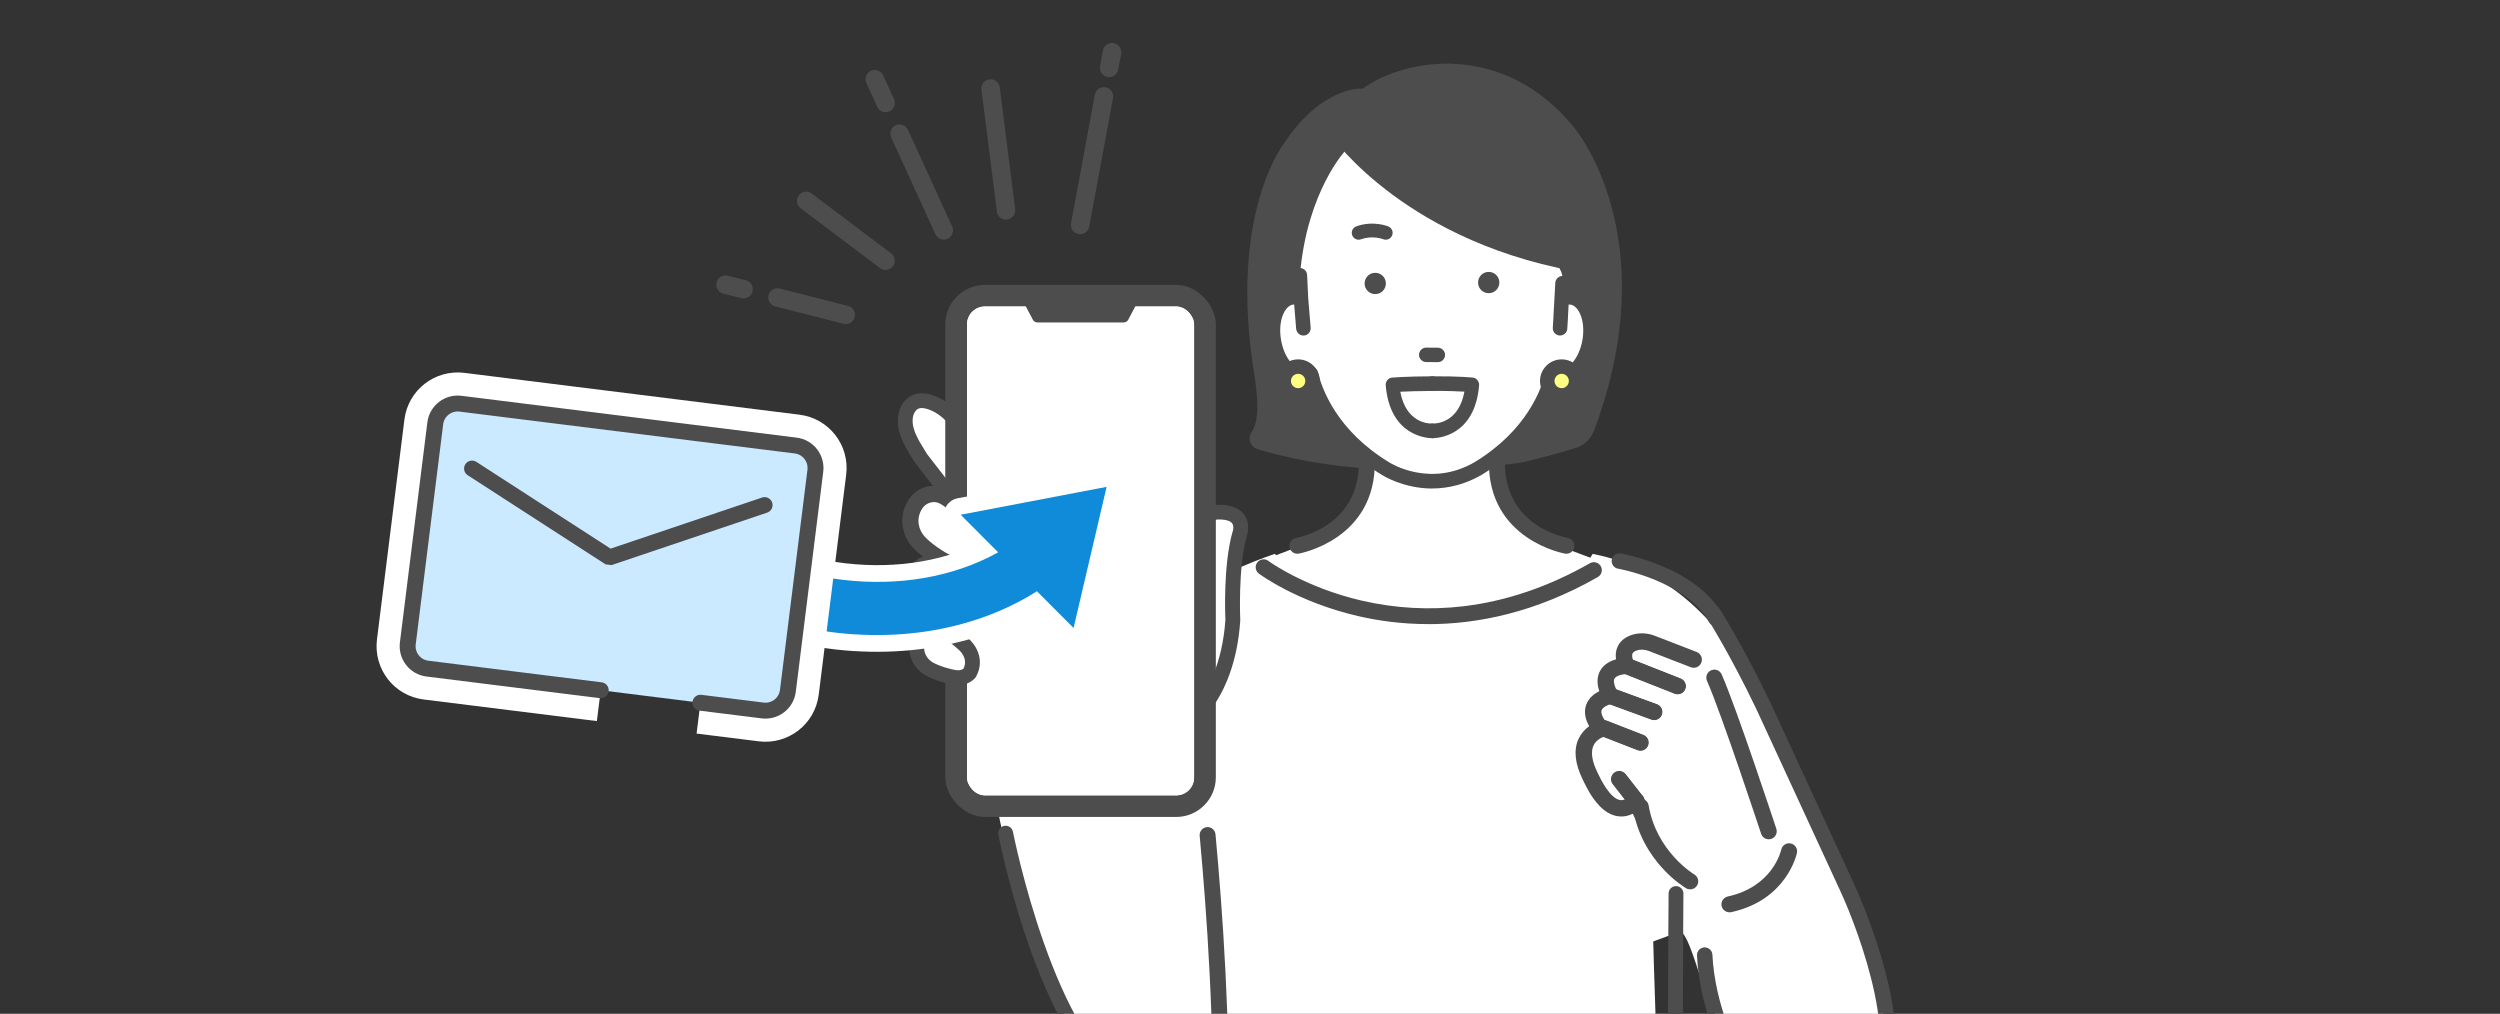 <svg viewBox="0 0 522.79 212" xmlns="http://www.w3.org/2000/svg" xmlns:xlink="http://www.w3.org/1999/xlink"><rect x="0" y="0" width="522.79" height="212" fill="#333333" stroke="none"/><clipPath id="a"><path d="m0 0h522.79v212h-522.79z"/></clipPath><g clip-path="url(#a)"><path d="m262.42 79.13c-5.82-34.55 6.21-49.31 6.21-49.31 6.6-10.09 14.2-11.51 16.31-11.26 8.74-6.41 29.51-10.09 44.26 8.15 0 0 19.33 22.68 4.16 63.3-.65 1.74-2.04 3.09-3.81 3.65-2.16.68-5.67 1.7-10.83 2.94 0 0-29.41 5.31-55.73-2.67-1.5-.46-2.17-2.25-1.29-3.55 1.4-2.07 1.56-5.38.72-11.25z" fill="#4d4d4d"/><path d="m390.55 194.83-10.87-23.3s-9.19-19.99-10.92-23.91c-6.72-15.22-18.6-28.5-35.71-31.79 0 0-.16.29-.49.8l-7.38-2.77c-4.43-1.97-10.84-7.57-11.84-9.27-1.06-1.8-1.18-5.08-1.01-8.75 8.59-6.37 11.52-13.96 12.4-17.65.38.24.79.42 1.24.49 2.82.47 5.73-2.83 6.5-7.38s-.9-8.62-3.72-9.1c-.65-.11-1.31 0-1.95.26-.59-5.71.85-3.71-1.47-7.81 0 0-22.52-5.05-43.87-23.3 0 0-8.15 8.54-9.62 26.2l.23 4.9c-.64-.26-1.29-.37-1.95-.26-2.82.48-4.48 4.55-3.72 9.1.77 4.55 3.67 7.85 6.49 7.38.44-.08.86-.25 1.24-.49.89 3.71 3.85 11.38 12.58 17.77-.18 1.87-.39 3.81-.65 5.61-.61 4.23-3.3 7.88-7.18 9.68-1.99.93-7.2 3.07-12.08 4.88-.05-.11-.1-.21-.15-.32 0 0-3 .98-7.2 2.78-.52.14-.99.26-1.39.34 0 0 .07.06.2.19-8.06 3.57-19.56 9.83-23.49 17.83 0 0-28.83-10.03-28.83 17.02 0 0 10.4 79.38 39.35 74.94 0 0 7.82 2.01 10.01-9.16l-.39 21.85h91.07l1.5-2.32c-1.08-15.62-1.76-42.34-1.76-42.4v.03s-.02-.11 0-.03l5.62-2.07c2.59.69 5.53 17.86 9.18 19.32.97.39 18.4-1.42 24.51 19.76 5.26-2.63 8.99-8 9.13-14.39.13-6.14-.77-14.2-3.61-24.68z" fill="#fff"/><path d="m328.96 60.9c-.3-.05-.6-.07-.9-.06l.08-1.53c.04-.74-.52-1.37-1.26-1.41s-1.37.52-1.41 1.26l-.52 9.42c-.04.74.52 1.37 1.26 1.41h.08c.71 0 1.3-.55 1.34-1.27l.29-5.2c.21-.03.41-.03.61 0 1.79.3 3.31 3.48 2.62 7.55s-3.16 6.58-4.95 6.28c-.25-.04-.49-.14-.75-.3-.37-.23-.82-.27-1.22-.11s-.7.51-.8.93c-.97 4.05-4.39 12.55-15 18.96-9.36 5.37-17.59.26-17.96.02-10.64-6.43-14.05-14.93-15.02-18.98-.1-.42-.4-.77-.8-.93s-.85-.12-1.22.11c-.25.16-.5.26-.75.3-1.79.3-4.26-2.2-4.95-6.28s.83-7.25 2.62-7.55c.15-.03.31-.03.47-.01l.43 5.24c.06.7.64 1.23 1.33 1.23h.11c.74-.06 1.29-.71 1.22-1.44l-.51-6.16-.23-4.88c-.04-.74-.67-1.31-1.4-1.27-.74.04-1.31.66-1.27 1.4l.15 3.2c-.25 0-.5.02-.75.06-3.6.61-5.72 5.28-4.82 10.64s4.43 9.08 8.04 8.47c.03 0 .07-.01.1-.02 1.46 5.02 5.48 12.9 15.82 19.15.26.17 4.5 2.84 10.47 2.84 3.07 0 6.59-.7 10.28-2.82 10.37-6.27 14.39-14.14 15.85-19.17.04 0 .07.01.11.02 3.6.61 7.13-3.12 8.04-8.47.9-5.36-1.21-10.03-4.82-10.64z" fill="#4d4d4d"/><path d="m299.51 102.16c-6.06 0-10.38-2.75-10.57-2.87-10.74-6.49-14.53-14.69-15.85-19.09-3.69.58-7.28-3.19-8.2-8.63-.92-5.46 1.26-10.22 4.96-10.85.2-.03.4-.05.6-.06l-.14-3.02c-.04-.84.61-1.55 1.44-1.59s1.55.61 1.59 1.44l.23 4.88.51 6.15c.03.4-.09.8-.36 1.11-.26.31-.63.5-1.03.53-.83.07-1.57-.57-1.64-1.39l-.42-5.09c-.1 0-.19 0-.28.02-1.71.29-3.14 3.38-2.47 7.35s3.04 6.42 4.75 6.13c.22-.04.45-.13.68-.28.41-.26.93-.31 1.38-.12.45.18.79.58.9 1.05.83 3.46 3.95 12.22 14.94 18.87.35.22 8.52 5.3 17.78-.02 10.97-6.63 14.08-15.39 14.91-18.85.11-.47.45-.87.9-1.05s.97-.14 1.38.12c.24.15.46.24.68.28 1.7.28 4.07-2.16 4.74-6.13s-.77-7.06-2.48-7.35c-.13-.02-.27-.03-.41-.02l-.28 5.05c-.05.83-.78 1.47-1.6 1.43-.4-.02-.78-.2-1.05-.5s-.41-.69-.38-1.1l.52-9.42c.02-.41.2-.78.51-1.05.3-.27.69-.4 1.09-.38s.78.2 1.05.5.41.69.38 1.1l-.07 1.34c.25 0 .5.02.74.06 3.7.63 5.88 5.39 4.96 10.85-.92 5.43-4.51 9.21-8.2 8.63-1.32 4.41-5.11 12.61-15.88 19.12-3.29 1.89-6.77 2.84-10.37 2.84zm-26.28-22.34c.08 0 .15.05.17.13 1.26 4.32 4.97 12.54 15.74 19.04.18.12 4.42 2.81 10.38 2.81 3.53 0 6.96-.94 10.19-2.79 10.79-6.52 14.51-14.74 15.77-19.06.03-.09.11-.14.2-.12l.1.02c3.5.59 6.95-3.07 7.83-8.33.89-5.26-1.17-9.84-4.67-10.44-.28-.05-.57-.06-.86-.05-.05 0-.1-.02-.13-.05-.04-.04-.05-.08-.05-.13l.08-1.53c.02-.31-.09-.61-.29-.84-.21-.23-.49-.37-.8-.39s-.6.08-.84.29c-.23.21-.37.49-.39.81l-.52 9.42c-.02.31.09.61.29.84.21.23.49.37.8.39h.07c.62 0 1.12-.48 1.16-1.1l.29-5.2c0-.08.07-.15.15-.17.23-.04.45-.04.66 0 1.87.32 3.47 3.58 2.77 7.76-.71 4.18-3.27 6.74-5.15 6.42-.27-.05-.54-.15-.82-.33-.32-.2-.71-.24-1.06-.09-.35.14-.61.44-.69.81-.84 3.5-3.99 12.37-15.08 19.08-9.46 5.43-17.8.24-18.15.01-11.11-6.72-14.26-15.59-15.1-19.09-.09-.36-.35-.66-.69-.81-.35-.14-.74-.11-1.06.1-.27.17-.54.28-.81.33-1.87.32-4.45-2.24-5.16-6.42-.7-4.18.89-7.44 2.76-7.76.16-.03.32-.03.52-.01.09 0 .15.08.16.16l.43 5.24c.05.63.61 1.11 1.25 1.06.31-.03.59-.17.79-.41s.3-.54.27-.85l-.51-6.16-.23-4.89c-.03-.64-.58-1.14-1.22-1.11s-1.14.58-1.11 1.22l.15 3.2s-.02.1-.05.13-.08.06-.13.06c-.24 0-.49.02-.72.06-3.5.59-5.56 5.18-4.67 10.44s4.33 8.92 7.84 8.33l.1-.02s.02 0 .03 0z" fill="#4d4d4d"/><path d="m274.47 79.67c0 1.67-1.35 3.02-3.02 3.02s-3.02-1.35-3.02-3.02 1.35-3.02 3.02-3.02 3.02 1.35 3.02 3.02z" fill="#ffff83"/><path d="m271.46 84.03c-2.4 0-4.36-1.95-4.36-4.36s1.95-4.36 4.36-4.36 4.36 1.95 4.36 4.36-1.95 4.36-4.36 4.36zm0-6.03c-.93 0-1.68.75-1.68 1.68s.75 1.68 1.68 1.68 1.68-.75 1.68-1.68-.75-1.68-1.68-1.68z" fill="#4d4d4d"/><path d="m271.46 84.21c-2.5 0-4.53-2.03-4.53-4.53s2.03-4.53 4.53-4.53 4.53 2.03 4.53 4.53-2.03 4.53-4.53 4.53zm0-8.71c-2.3 0-4.18 1.87-4.18 4.18s1.87 4.18 4.18 4.18 4.18-1.87 4.18-4.18-1.87-4.18-4.18-4.18zm0 6.03c-1.02 0-1.86-.83-1.86-1.86s.83-1.86 1.86-1.86 1.85.83 1.85 1.86-.83 1.86-1.85 1.86zm0-3.36c-.83 0-1.5.67-1.5 1.5s.67 1.5 1.5 1.5 1.5-.67 1.5-1.5-.67-1.5-1.5-1.5z" fill="#4d4d4d"/><path d="m329.59 79.67c0 1.67-1.35 3.02-3.02 3.02s-3.02-1.35-3.02-3.02 1.35-3.02 3.02-3.02 3.02 1.35 3.02 3.02z" fill="#ffff83"/><path d="m326.57 84.03c-2.4 0-4.36-1.95-4.36-4.36s1.95-4.36 4.36-4.36 4.36 1.95 4.36 4.36-1.95 4.36-4.36 4.36zm0-6.03c-.92 0-1.68.75-1.68 1.68s.75 1.68 1.68 1.68 1.68-.75 1.68-1.68-.75-1.68-1.68-1.68z" fill="#4d4d4d"/><path d="m326.57 84.21c-2.5 0-4.53-2.03-4.53-4.53s2.03-4.53 4.53-4.53 4.53 2.03 4.53 4.53-2.03 4.53-4.53 4.53zm0-8.71c-2.3 0-4.18 1.87-4.18 4.18s1.87 4.18 4.18 4.18 4.18-1.87 4.18-4.18-1.87-4.18-4.18-4.18zm0 6.03c-1.02 0-1.85-.83-1.85-1.86s.83-1.86 1.85-1.86 1.86.83 1.86 1.86-.83 1.86-1.86 1.86zm0-3.36c-.83 0-1.5.67-1.5 1.5s.67 1.5 1.5 1.5 1.5-.67 1.5-1.5-.67-1.5-1.5-1.5z" fill="#4d4d4d"/><path d="m298.24 75.52c-.73 0-1.32-.6-1.32-1.34 0-.73.6-1.32 1.34-1.32l2.42.02c.73 0 1.32.6 1.32 1.34 0 .73-.6 1.32-1.34 1.32z" fill="#4d4d4d"/><path d="m300.66 75.73-2.42-.02c-.4 0-.78-.16-1.07-.45-.28-.29-.44-.67-.43-1.07 0-.4.16-.78.45-1.07.29-.28.67-.44 1.07-.43l2.42.02c.4 0 .78.16 1.07.45.28.29.44.67.43 1.07 0 .4-.16.78-.45 1.07-.14.14-.31.25-.49.32s-.38.11-.58.11zm-3.21-2.34c-.22.21-.34.5-.34.8s.11.59.33.81c.21.22.5.34.8.34l2.42.02c.3 0 .59-.11.81-.33.22-.21.34-.5.34-.8s-.11-.59-.33-.81c-.21-.22-.5-.34-.8-.34l-2.42-.02c-.15 0-.3.03-.44.08-.14.06-.26.14-.37.24zm.79 2.14s0 0 0 0z" fill="#4d4d4d"/><path d="m309.09 59.1c0 1.23 1.01 2.22 2.24 2.21 1.23 0 2.22-1.01 2.21-2.24 0-1.23-1.01-2.22-2.24-2.21-1.23 0-2.22 1.01-2.21 2.24z" fill="#4d4d4d"/><path d="m285.36 59.29c0 1.23 1.01 2.22 2.24 2.21 1.23 0 2.22-1.01 2.21-2.24 0-1.23-1.01-2.22-2.24-2.21-1.23 0-2.22 1.01-2.21 2.24z" fill="#4d4d4d"/><path d="m271.31 115.79c.09 0 .18 0 .28-.02.16-.03 16.17-2.89 15.9-19.38-.01-.92-.78-1.66-1.7-1.64-.92.01-1.66.77-1.64 1.7.22 13.58-12.57 15.94-13.12 16.03-.91.16-1.52 1.02-1.37 1.93.14.82.84 1.39 1.64 1.39z" fill="#4d4d4d"/><path d="m327.54 115.79c-.09 0-.18 0-.28-.02-.16-.03-16.17-2.89-15.9-19.38.01-.92.78-1.66 1.7-1.64.92.01 1.66.77 1.64 1.7-.22 13.58 12.57 15.94 13.12 16.03.91.16 1.52 1.02 1.37 1.93-.14.82-.84 1.39-1.64 1.39z" fill="#4d4d4d"/><path d="m254.17 107.11s-9.29 2.71-6.97 17.43l-4.26 8.52-43.97-46.06c-1.04-1.09-2.27-2-3.66-2.6-2.03-.88-4.64-1.23-5.76 1.92-1.01 3.38 1.27 6.62 3.03 9.49l16.1 20.79-3.83 16.39c-.16 5.14-.04 18.23 2.08 22.91l33.1 1.6 3.57-1.87s-.75 2.25 1.82-2.45c0 0 11.11-4.7 12.39-23.5 0 0-.54-10.96 1.4-17.93 0 0 1.94-5.03-5.03-4.65z" fill="#fff"/><path d="m243.56 157.73c-.2 0-.42-.04-.65-.14-.15-.07-.37-.19-.56-.4l-35.41.26h-.01c-.61 0-1.16-.35-1.41-.91-2.73-6-2.23-23.43-2.22-23.6 0-.1.02-.2.04-.3l3.66-15.67-15.65-20.21s-.07-.09-.1-.14c-.14-.22-.28-.45-.42-.67-1.74-2.8-3.9-6.29-2.77-10.07 0-.03.02-.05.03-.08.56-1.56 1.48-2.63 2.74-3.17 1.42-.62 3.14-.5 5.1.35 1.52.66 2.92 1.65 4.17 2.96l42.45 44.46 3.05-6.11c-1.13-7.86 1-12.46 3.01-14.95 2.31-2.86 5.01-3.68 5.13-3.71.11-.03.23-.05.35-.06 2.93-.16 4.98.53 6.09 2.05 1.35 1.86.69 4.09.51 4.61-1.83 6.65-1.33 17.27-1.33 17.38v.18c-1.19 17.42-10.48 23.35-12.82 24.57-.53.96-.94 1.65-1.24 2.12-.25.37-.83 1.25-1.73 1.25zm-37.17-24.54c-.18 6.08.12 16.57 1.6 21.15l35.14-.26c.22-.38.52-.91.92-1.64.17-.31.43-.55.76-.69.02 0 2.58-1.15 5.25-4.42 2.47-3.02 5.55-8.54 6.19-17.67-.05-1.17-.45-11.46 1.46-18.32.01-.05.03-.1.05-.14s.38-1.12-.1-1.77c-.42-.57-1.58-.85-3.2-.79-1.13.42-7.66 3.43-5.73 15.65.05.32 0 .65-.14.93l-4.26 8.52c-.23.45-.66.76-1.16.84-.5.07-1-.1-1.35-.46l-43.97-46.06c-.96-1-2.02-1.76-3.16-2.25-1.11-.48-2.05-.61-2.64-.35-.16.07-.65.28-1.04 1.33-.7 2.43.9 5.02 2.45 7.51.13.21.26.41.38.62l16.05 20.73c.29.37.39.85.28 1.3l-3.79 16.24z" fill="#4d4d4d"/><path d="m299.51 91.63c-.94 0-8.81-.33-9.73-11-.04-.41.08-.81.33-1.13.25-.31.6-.51.98-.54.12-.01 2.95-.25 8.43-.27.79 0 1.43.68 1.43 1.52 0 .85-.63 1.53-1.43 1.54-3.09.02-5.34.1-6.7.17 1.23 6.63 6.05 6.67 6.63 6.65.78-.03 1.45.63 1.48 1.47s-.58 1.55-1.36 1.59c0 0-.04 0-.09 0z" fill="#4d4d4d"/><path d="m299.56 91.63c-.06 0-.09 0-.09 0-.79-.04-1.4-.75-1.37-1.6.04-.84.71-1.49 1.49-1.46.59.02 5.42-.03 6.64-6.67-1.31-.08-3.52-.17-6.69-.15-.79 0-1.43-.68-1.43-1.52 0-.85.63-1.53 1.43-1.54 5.73-.03 8.38.26 8.49.28.78.09 1.34.83 1.27 1.66-.91 10.67-8.78 11-9.73 11z" fill="#4d4d4d"/><path d="m284.12 50.13c-.59 0-1.15-.37-1.36-.96-.27-.75.12-1.57.87-1.84 3.54-1.26 6.58-.03 6.71.03.73.31 1.08 1.15.77 1.88-.3.73-1.14 1.08-1.87.78-.05-.02-2.2-.85-4.64.02-.16.06-.32.08-.48.08z" fill="#4d4d4d"/><path d="m333.09 57.3c-.07 0-.14 0-.21-.02-19.76-2.85-33.51-10.54-41.57-16.48-8.78-6.48-12.83-12.23-13-12.48-.46-.66-.3-1.58.37-2.04.66-.46 1.58-.3 2.04.37.06.09 4.04 5.7 12.45 11.87 7.78 5.71 21.05 13.1 40.14 15.86.8.12 1.36.86 1.24 1.66-.11.73-.73 1.25-1.45 1.25z" fill="#4d4d4d"/><path d="m241.91 230.62c-2.01-.05-4-.54-5.95-1.47-18.06-8.58-26.82-52.76-27.19-54.63-.16-.84.39-1.66 1.23-1.82s1.66.39 1.82 1.23c.09.44 8.82 44.51 25.47 52.42 3.63 1.73 7.31 1.55 11.23-.56.76-.4 1.7-.12 2.1.64s.12 1.7-.64 2.1c-2.72 1.46-5.42 2.15-8.08 2.09z" fill="#4d4d4d"/><rect fill="#4d4d4d" height="109.05" rx="7.19" stroke="#4d4d4d" stroke-miterlimit="10" stroke-width="2.22" width="54.36" x="198.78" y="60.68"/><rect fill="#fff" height="102.22" rx="3.73" width="47.48" x="202.22" y="64.1"/><rect fill="#fff" height="102.22" rx="3.73" width="47.48" x="202.22" y="64.1"/><path d="m237.56 62.79c-.2-.24-.53-.39-.89-.39h-21.42c-.36 0-.69.15-.89.39s-.23.55-.09.82l1.74 3.29c.17.32.55.53.98.53h17.94c.43 0 .81-.21.98-.53l1.74-3.29c.14-.27.11-.58-.09-.82z" fill="#4d4d4d"/><path d="m191.4 105.46c1.17-1.85 3.49-2.68 5.5-1.84 1.63.68 3.62 2.34 5.72 5.97 0 0 4.45 7.44 0 8.35 0 0-1.63.91-4.27-.18-1.81-.75-4.88-2.86-6.35-4.54-1.59-1.81-2.42-4.89-.61-7.75z" fill="#fff"/><path d="m200.86 119.99c-.87 0-1.94-.16-3.15-.66-1.94-.8-5.28-3.05-6.98-4.99-2.01-2.29-3.02-6.21-.76-9.78 1.64-2.6 4.83-3.65 7.59-2.5 2.33.97 4.53 3.22 6.54 6.68.53.89 3.16 5.56 1.82 8.6-.35.8-1.11 1.81-2.74 2.21-.4.17-1.2.44-2.31.44zm-5.59-14.99c-.94 0-1.89.51-2.44 1.38-1.41 2.23-.64 4.48.45 5.73 1.31 1.49 4.2 3.46 5.73 4.09 1.64.68 2.64.32 2.82.25.16-.1.27-.13.46-.17.43-.09.49-.23.53-.31.34-.76-.24-3.16-1.64-5.52-2.04-3.51-3.8-4.8-4.92-5.27-.31-.13-.64-.19-.97-.19z" fill="#4d4d4d"/><path d="m190.84 121c.56-2.25 2.72-3.79 5.02-3.47 1.73.24 4.02 1.26 6.95 3.91 0 0 4.31 3.28 1.84 7.86 0 0-1.21 1.42-3.43 1.21-1.95-.18-5.52-1.24-7.43-2.4-2.05-1.24-3.76-3.88-2.95-7.13z" fill="#fff"/><path d="m201.64 132.09c-.19 0-.38 0-.57-.03-2.1-.2-5.94-1.32-8.09-2.62-2.53-1.53-4.64-4.86-3.65-8.83.77-3.06 3.66-5.05 6.74-4.63 2.37.33 4.97 1.76 7.73 4.26 1.86 1.45 4.64 5.29 2.21 9.79-.05.1-.11.19-.18.27-.59.69-2.09 1.78-4.19 1.78zm-6.38-13.05c-1.34 0-2.58.96-2.92 2.33-.65 2.61.8 4.55 2.25 5.42 1.71 1.03 5.04 2.02 6.77 2.18 1.08.1 1.77-.38 2.02-.6 1.6-3.27-1.39-5.6-1.52-5.7-.04-.03-.07-.06-.1-.09-2.28-2.07-4.39-3.29-6.12-3.53-.13-.02-.25-.03-.38-.03z" fill="#4d4d4d"/><path d="m191.85 134.17c.44-1.78 2.15-2.99 3.97-2.74 1.36.19 3.18.99 5.49 3.09 0 0 3.41 2.59 1.46 6.21 0 0-.95 1.12-2.71.96-1.54-.14-4.36-.98-5.87-1.89-1.62-.98-2.97-3.07-2.33-5.63z" fill="#fff"/><g fill="#4d4d4d"><path d="m200.41 143.26c-.16 0-.33 0-.5-.02-1.73-.16-4.77-1.05-6.53-2.11-2.1-1.27-3.86-4.03-3.03-7.33.65-2.58 3.09-4.26 5.68-3.9 1.93.27 4.04 1.42 6.27 3.44 1.54 1.21 3.84 4.4 1.82 8.14-.05.1-.11.19-.18.27-.14.17-1.36 1.52-3.53 1.52zm-7.05-8.71c-.47 1.89.58 3.29 1.63 3.93 1.29.78 3.91 1.56 5.21 1.68.67.06 1.11-.2 1.3-.35 1.05-2.24-.91-3.87-1.14-4.05-.03-.02-.07-.05-.09-.08-2.21-2.01-3.75-2.58-4.66-2.7-1.01-.14-1.99.55-2.25 1.58z"/><path d="m330.1 154.53c.48-1.06 1.23-1.96 2.22-2.67-.9-1.61-1.11-3.12-.62-4.48.54-1.49 1.78-2.37 2.74-2.85-.56-1.67-.48-3.14.23-4.36.8-1.36 2.21-2 3.26-2.3-.13-.94-.03-1.8.3-2.56.48-1.12 1.44-1.97 2.77-2.46 1.57-.58 3.37-.55 5.05.1l8.75 3.39c.88.34 1.32 1.33.98 2.21s-1.33 1.32-2.21.98l-8.75-3.39c-.9-.35-1.83-.38-2.62-.09-.44.16-.71.37-.82.61-.17.39-.06 1.07.3 1.92.22.53.17 1.13-.15 1.61s-.85.77-1.42.77c-.61 0-2.1.26-2.49.94-.29.51-.07 1.52.63 2.78.26.48.28 1.06.05 1.55s-.69.85-1.22.95c-.59.12-1.9.61-2.16 1.35-.21.6.24 1.64 1.23 2.85.37.45.48 1.05.31 1.6-.18.55-.62.98-1.18 1.13-.06.02-1.47.47-2.08 1.85-.58 1.31-.29 3.22.82 5.5l.11.24c.62 1.29 2.51 5.2 4.6 5.59.25.05 1.03.19 2.3-1 .43-.4 1.02-.56 1.59-.41s1.02.57 1.2 1.12l2.75 10.57c-.08-.08-.15-.16-.23-.23-2.47-2.6-4.03-5.32-4.91-7.18-1.08.54-2.2.7-3.33.49-1.21-.22-2.39-.89-3.48-1.98-.07-.07-.15-.15-.22-.23-1.65-1.73-2.75-4.01-3.35-5.26l-.11-.23c-1.61-3.3-1.89-6.14-.85-8.44z"/><path d="m338.99 140.38c-.44-.43-.6-1.1-.36-1.72.32-.82 1.25-1.22 2.07-.9l10.72 4.23c.82.32 1.22 1.25.9 2.07s-1.25 1.22-2.07.9l-10.72-4.23c-.21-.08-.39-.2-.54-.35z"/><path d="m338.95 140.42c-.47-.47-.62-1.16-.37-1.78.33-.85 1.29-1.26 2.14-.93l10.72 4.23c.85.33 1.26 1.3.93 2.14-.33.85-1.29 1.26-2.14.93l-10.72-4.23c-.21-.08-.4-.2-.56-.36zm12.96 1.96c-.14-.14-.32-.26-.51-.34l-10.72-4.23c-.79-.31-1.68.08-1.99.86-.23.57-.09 1.22.35 1.65.15.15.32.26.52.34l10.72 4.23c.79.31 1.68-.08 1.99-.86.23-.59.07-1.23-.35-1.65z"/><path d="m338.87 140.43c-.46-.48-.6-1.19-.35-1.81.17-.42.49-.76.91-.94s.88-.19 1.31-.02l10.72 4.23c.42.17.76.49.94.91s.19.89.02 1.31-.49.76-.91.94-.88.19-1.31.02l-10.72-4.23c-.22-.09-.41-.21-.58-.38s-.02-.02-.04-.04zm12.99 2c-.14-.14-.31-.25-.49-.32l-10.72-4.23c-.76-.3-1.61.07-1.91.83-.21.54-.09 1.14.3 1.56.01.01.02.02.03.03.14.14.31.25.5.32l10.72 4.23c.76.3 1.61-.07 1.91-.83.22-.55.09-1.17-.34-1.59z"/><path d="m335.63 146.64c-.43-.43-.6-1.08-.37-1.68.3-.83 1.22-1.25 2.04-.95l9.17 3.36c.83.3 1.25 1.22.95 2.04-.3.83-1.22 1.25-2.04.95l-9.17-3.36c-.22-.08-.41-.21-.57-.36z"/><path d="m335.59 146.68c-.46-.45-.61-1.14-.39-1.74.15-.41.46-.74.86-.93s.85-.2 1.26-.05l9.17 3.36c.41.15.74.46.93.86s.2.85.05 1.26-.46.74-.86.93-.85.2-1.26.05l-9.17-3.36c-.22-.08-.42-.21-.59-.38zm11.41 1.1c-.15-.15-.34-.27-.55-.35l-9.17-3.36c-.38-.14-.8-.12-1.17.05s-.65.48-.79.86c-.21.56-.06 1.2.36 1.62.16.15.34.27.55.35l9.17 3.36c.79.29 1.68-.12 1.97-.91.14-.38.12-.8-.05-1.17-.08-.17-.18-.32-.31-.45z"/><path d="m335.51 146.69c-.45-.47-.59-1.16-.37-1.77.16-.43.47-.77.89-.96.41-.19.88-.21 1.31-.05l9.17 3.36c.43.16.77.47.96.89.19.41.21.88.05 1.31s-.47.77-.89.96c-.41.19-.88.21-1.31.05l-9.17-3.36c-.23-.09-.44-.22-.61-.39s-.02-.02-.04-.04zm11.44 1.13c-.15-.15-.33-.26-.53-.34l-9.17-3.36c-.37-.14-.77-.12-1.13.05s-.63.46-.76.83c-.19.53-.07 1.12.32 1.52.01.01.02.02.03.03.15.15.33.26.53.34l9.17 3.36c.37.13.77.12 1.13-.05s.63-.46.76-.83c.14-.37.12-.77-.05-1.13-.07-.16-.17-.3-.3-.43z"/><path d="m334.24 153.42c-.44-.43-.6-1.1-.36-1.71.32-.82 1.24-1.22 2.06-.91l7.68 2.99c.82.32 1.22 1.24.91 2.06-.32.82-1.24 1.22-2.06.91l-7.68-2.99c-.21-.08-.39-.2-.54-.35z"/><path d="m334.2 153.46c-.47-.46-.62-1.16-.38-1.77.16-.41.47-.73.87-.91s.85-.19 1.26-.03l7.68 2.99c.85.33 1.27 1.29.94 2.14s-1.29 1.27-2.14.94l-7.68-2.99c-.21-.08-.4-.21-.56-.36zm9.92.73c-.14-.14-.32-.26-.52-.34l-7.68-2.99c-.38-.15-.8-.14-1.17.02s-.66.47-.81.85c-.22.57-.08 1.22.35 1.65.15.15.32.26.52.34l7.68 2.99c.79.31 1.68-.08 1.99-.87.23-.59.07-1.23-.35-1.65z"/><path d="m334.12 153.47c-.46-.48-.6-1.18-.35-1.8.17-.43.49-.76.91-.95.42-.18.88-.19 1.31-.03l7.68 2.99c.43.17.76.49.95.91.18.42.19.88.03 1.31-.34.88-1.34 1.32-2.22.97l-7.68-2.99c-.22-.09-.42-.21-.58-.38s-.02-.02-.04-.04zm9.96.76c-.14-.14-.31-.25-.5-.32l-7.68-2.99c-.37-.14-.77-.13-1.13.02-.36.16-.64.45-.78.81-.21.53-.09 1.14.31 1.55 0 .01.02.02.03.03.14.14.31.25.5.32l7.68 2.99c.76.29 1.61-.08 1.91-.84.21-.53.09-1.14-.31-1.55-.01-.01-.02-.02-.03-.03zm.04-.04s0 0 0 0z"/><path d="m341.09 168.67s-.09-.1-.14-.15l-3.6-4.6c-.54-.69-.42-1.69.27-2.23s1.69-.42 2.23.27l3.6 4.6c.54.69.42 1.69-.27 2.23-.64.5-1.54.43-2.1-.12z"/><path d="m341.05 168.72c-.05-.05-.1-.1-.14-.16l-3.6-4.6c-.27-.35-.39-.78-.34-1.22s.27-.83.62-1.1.78-.39 1.22-.34.83.27 1.1.62l3.6 4.6c.56.72.43 1.76-.28 2.32-.65.51-1.59.46-2.18-.13zm-1.37-6.87c-.24-.24-.55-.39-.89-.43-.41-.05-.81.06-1.13.31s-.53.62-.58 1.02c-.05.41.06.81.31 1.13l3.6 4.6c.04.05.08.1.13.15.55.54 1.42.59 2.02.12.67-.52.78-1.49.26-2.15l-3.6-4.6c-.04-.05-.09-.1-.13-.15z"/><path d="m340.97 168.72s-.08-.08-.11-.13l-3.6-4.6c-.28-.36-.41-.81-.35-1.26.05-.45.28-.86.64-1.14s.81-.41 1.26-.35.86.28 1.14.65l3.6 4.6c.28.36.41.81.35 1.26s-.28.86-.64 1.14c-.68.53-1.65.47-2.26-.13s-.03-.03-.04-.04zm.08 0s0 0 0 0zm-1.38-6.8s-.02-.02-.03-.03c-.23-.23-.53-.37-.85-.41-.39-.05-.78.06-1.09.3s-.51.59-.56.98.06.78.3 1.09l3.6 4.6s.08.1.13.14c.53.52 1.36.57 1.94.11.64-.5.75-1.43.25-2.07l-3.6-4.6s-.06-.08-.1-.11zm.01-.07s0 0 0 0z"/><path d="m369.87 175.51c.17 0 .35-.03.52-.08.88-.29 1.36-1.24 1.07-2.12-.34-1.02-8.3-25.17-11.43-32.28-.37-.85-1.36-1.23-2.21-.86s-1.23 1.36-.86 2.21c3.07 6.97 11.23 31.73 11.32 31.98.23.71.89 1.15 1.59 1.15z"/><path d="m353.45 185.98c.58 0 1.14-.3 1.45-.83.47-.8.2-1.82-.6-2.29-.14-.08-7.92-4.81-9.54-14.43-.15-.91-1.01-1.53-1.93-1.38-.91.15-1.53 1.02-1.38 1.93 1.88 11.24 10.77 16.55 11.15 16.77.27.16.56.23.84.23z"/><path d="m361.65 190.79c.12 0 .24-.01.36-.04 11.55-2.51 13.67-11.98 13.76-12.38.19-.91-.39-1.8-1.3-1.99-.9-.19-1.79.39-1.98 1.29-.07.33-1.83 7.77-11.19 9.8-.9.2-1.48 1.09-1.28 1.99.17.78.87 1.32 1.64 1.32z"/><path d="m350.58 243.53c-.82 0-1.51-.64-1.55-1.47-.44-8.94-.11-55.11-.1-55.25.02-.84.71-1.51 1.55-1.51h.04c.86.02 1.53.73 1.51 1.59 0 .14-.34 46.19.1 55.01.04.86-.62 1.58-1.47 1.63-.03 0-.05 0-.08 0z"/><path d="m255.42 244.83h-.02c-.92 0-1.65-.76-1.65-1.68.26-29.91-1.4-52.25-2.88-68.38-.08-.91.59-1.72 1.5-1.81.91-.08 1.72.59 1.81 1.5 1.49 16.2 3.16 38.65 2.89 68.71 0 .91-.75 1.65-1.66 1.65z"/><path d="m298.67 130.51c-5.63 0-10.62-.73-14.77-1.7-12.63-2.95-20.33-8.62-20.65-8.86-.74-.55-.89-1.59-.34-2.32.55-.74 1.59-.89 2.32-.34.07.06 7.58 5.55 19.57 8.32 7.02 1.62 14.19 2.01 21.31 1.16 8.91-1.07 17.78-4.09 26.37-8.99.8-.45 1.81-.18 2.27.62.45.8.18 1.81-.62 2.27-13.13 7.5-25.32 9.85-35.45 9.85z"/><path d="m390.61 230.71c-.46 0-.93-.2-1.24-.59-.57-.69-.47-1.7.22-2.27 8.63-7.12-.56-32.52-4.83-41.7l-17.47-37.85c-5.44-11.39-10.34-19.14-10.39-19.21-.48-.75-.26-1.75.5-2.23.75-.48 1.75-.26 2.23.5.05.08 5.05 7.98 10.59 19.57l17.47 37.86c.16.35 4.06 8.77 6.6 18.52 3.53 13.56 2.64 22.65-2.65 27.02-.3.25-.66.37-1.03.37z"/></g><path d="m338.64 117.33s14.99 2.6 20.15 11.99" fill="none" stroke="#4d4d4d" stroke-linecap="round" stroke-miterlimit="10" stroke-width="3.23"/><path d="m356.48 199.73c.51 10.71 5.39 22 10.39 28.86 2.27 3.11 12.7 8.08 23.08 1.15" fill="none" stroke="#4d4d4d" stroke-linecap="round" stroke-miterlimit="10" stroke-width="3.23"/><path d="m178.6 132.65c-9.62-.64-19.44-3.18-28.71-7.73-8.61-4.21-16.18-9.78-22.52-16.54l8.14-7.64c5.41 5.77 11.9 10.53 19.29 14.15 22.41 10.97 48.27 8.46 62.89-6.11l7.88 7.91c-11.69 11.65-28.98 17.14-46.97 15.95z" fill="#0f80c7"/><path d="m224.5 131.32 6.91-29.51-30.52 5.83z" fill="#0f80c7"/><path d="m178.6 132.65c-9.62-.64-19.44-3.18-28.71-7.73-8.61-4.21-16.18-9.78-22.52-16.54l8.14-7.64c5.41 5.77 11.9 10.53 19.29 14.15 22.41 10.97 48.27 8.46 62.89-6.11l7.88 7.91c-11.69 11.65-28.98 17.14-46.97 15.95z" fill="none" stroke="#fff" stroke-linecap="round" stroke-linejoin="round" stroke-width="7"/><path d="m224.5 131.32 6.91-29.51-30.52 5.83z" fill="none" stroke="#fff" stroke-linecap="round" stroke-linejoin="round" stroke-width="7"/><path d="m178.6 132.65c-9.62-.64-19.44-3.18-28.71-7.73-8.61-4.21-16.18-9.78-22.52-16.54l8.14-7.64c5.41 5.77 11.9 10.53 19.29 14.15 22.41 10.97 48.27 8.46 62.89-6.11l7.88 7.91c-11.69 11.65-28.98 17.14-46.97 15.95z" fill="#0f8bda"/><path d="m224.5 131.32 6.91-29.51-30.52 5.83z" fill="#0f8bda"/><g fill="#4d4d4d"><path d="m185.18 55.91c-.29 0-.58-.09-.83-.28l-16.6-12.51c-.61-.46-.73-1.32-.27-1.93s1.32-.73 1.93-.27l16.6 12.51c.61.46.73 1.32.27 1.93-.27.36-.69.55-1.1.55z"/><path d="m185.18 56.45c-.42 0-.82-.13-1.16-.39l-16.6-12.51c-.41-.31-.68-.76-.75-1.27s.06-1.02.37-1.43.76-.68 1.27-.75 1.02.06 1.43.37l16.6 12.51c.85.64 1.02 1.85.38 2.7-.36.48-.94.77-1.54.77zm-16.6-15.27s-.08 0-.12 0c-.22.03-.41.15-.55.32-.13.18-.19.4-.16.62s.15.41.32.55l16.6 12.51c.36.27.9.19 1.16-.16.28-.37.2-.89-.16-1.16l-16.6-12.51c-.15-.11-.32-.17-.5-.17z"/><path d="m197.37 49.56c-.52 0-1.02-.3-1.26-.81l-9.24-20.22c-.32-.69-.01-1.51.68-1.83s1.51-.01 1.83.68l9.24 20.22c.32.69.01 1.51-.68 1.83-.19.08-.38.13-.57.13z"/><path d="m197.37 50.11c-.75 0-1.44-.44-1.76-1.13l-9.24-20.22c-.44-.97-.01-2.12.95-2.56.47-.21.99-.23 1.48-.05.48.18.87.54 1.08 1.01l9.24 20.22c.44.97.01 2.12-.95 2.56-.25.12-.52.17-.8.17zm-9.24-22.98c-.12 0-.23.03-.34.08-.42.19-.6.68-.41 1.1l9.24 20.22c.18.4.69.6 1.1.41.42-.19.6-.68.41-1.1l-9.24-20.22c-.09-.2-.26-.36-.47-.43-.09-.04-.19-.05-.29-.05z"/><path d="m185.2 22.92c-.52 0-1.02-.3-1.26-.81l-2.27-4.98c-.32-.69-.01-1.51.68-1.83s1.51-.01 1.83.68l2.27 4.98c.32.69.01 1.51-.68 1.83-.19.08-.38.13-.57.13z"/><path d="m185.2 23.47c-.75 0-1.44-.44-1.76-1.13l-2.27-4.98c-.44-.97-.01-2.12.95-2.56.97-.44 2.11-.01 2.56.95l2.27 4.98c.44.97.01 2.12-.95 2.56-.25.12-.52.17-.8.17zm-2.28-7.74c-.12 0-.23.02-.34.08-.42.19-.6.68-.41 1.1l2.27 4.98c.18.4.69.6 1.1.41.42-.19.6-.68.41-1.1l-2.27-4.98c-.14-.31-.44-.49-.76-.49z"/><path d="m210.37 45.38c-.69 0-1.28-.51-1.37-1.21l-3.22-25.49c-.1-.76.44-1.45 1.2-1.54.76-.1 1.45.44 1.54 1.2l3.22 25.49c.1.76-.44 1.45-1.2 1.54-.06 0-.12.01-.17.01z"/><path d="m210.37 45.93c-.97 0-1.79-.73-1.91-1.69l-3.22-25.49c-.13-1.06.62-2.02 1.67-2.16 1.05-.13 2.02.62 2.16 1.67l3.22 25.49c.13 1.06-.62 2.02-1.67 2.16-.08.01-.16.02-.24.02zm-3.22-28.25s-.07 0-.1 0c-.45.06-.78.47-.72.93l3.22 25.49c.06.45.47.78.93.72.45-.06.78-.47.72-.93l-3.22-25.49c-.05-.42-.41-.73-.82-.73z"/><path d="m225.87 48.42c-.08 0-.17 0-.25-.02-.75-.14-1.24-.86-1.11-1.61l4.98-26.9c.14-.75.86-1.24 1.61-1.11.75.14 1.24.86 1.11 1.61l-4.98 26.9c-.12.66-.7 1.13-1.36 1.13z"/><path d="m225.87 48.97c-.12 0-.24-.01-.35-.03-.51-.09-.95-.38-1.24-.8s-.4-.94-.31-1.44l4.98-26.9c.19-1.05 1.2-1.74 2.25-1.55s1.74 1.2 1.55 2.25l-4.98 26.9c-.17.91-.97 1.58-1.9 1.58zm4.97-29.67c-.39 0-.74.28-.82.68l-4.98 26.9c-.04.22 0 .44.13.62s.31.31.53.35c.46.09.89-.22.97-.67l4.98-26.9c.08-.45-.22-.88-.67-.97-.05 0-.1-.01-.15-.01z"/><path d="m231.94 15.58c-.08 0-.17 0-.25-.02-.75-.14-1.24-.86-1.11-1.61l.61-3.28c.14-.75.86-1.25 1.61-1.11s1.24.86 1.11 1.61l-.61 3.28c-.12.66-.7 1.13-1.36 1.13z"/><path d="m231.94 16.13c-.12 0-.24-.01-.35-.03-1.05-.19-1.74-1.2-1.55-2.25l.61-3.28c.09-.51.38-.95.8-1.24s.94-.4 1.45-.31c1.05.19 1.74 1.2 1.55 2.25l-.61 3.28c-.17.91-.97 1.58-1.9 1.58zm.6-6.04c-.17 0-.33.05-.47.15-.18.13-.31.32-.35.53l-.61 3.28c-.08.45.22.88.67.97.45.08.89-.22.97-.67l.61-3.28c.08-.45-.22-.88-.67-.97-.05 0-.1-.01-.15-.01z"/><path d="m176.86 67.22c-.11 0-.23-.01-.34-.04l-14.27-3.64c-.74-.19-1.18-.94-1-1.68.19-.74.94-1.18 1.68-1l14.27 3.64c.74.19 1.18.94 1 1.68-.16.62-.72 1.04-1.34 1.04z"/><path d="m176.86 67.77c-.16 0-.32-.02-.48-.06l-14.27-3.64c-.5-.13-.92-.44-1.18-.88s-.34-.96-.21-1.46c.26-1.03 1.31-1.66 2.35-1.39l14.27 3.64c1.03.26 1.66 1.32 1.39 2.35-.22.86-.99 1.45-1.87 1.45zm-14.27-6.4c-.37 0-.71.25-.81.63-.05.22-.02.44.09.63s.29.33.51.38l14.27 3.64c.44.11.9-.16 1.01-.6s-.16-.9-.6-1.01l-14.27-3.64c-.07-.02-.14-.03-.2-.03z"/><path d="m155.5 61.86c-.11 0-.22-.01-.34-.04l-3.78-.95c-.74-.19-1.19-.94-1-1.67.19-.74.94-1.19 1.67-1l3.78.95c.74.19 1.19.94 1 1.67-.16.63-.72 1.04-1.34 1.04z"/><path d="m155.5 62.41c-.16 0-.32-.02-.47-.06l-3.78-.95c-.5-.13-.92-.44-1.19-.88-.26-.44-.34-.96-.22-1.46.26-1.03 1.31-1.66 2.34-1.4l3.78.95c1.03.26 1.66 1.31 1.4 2.34-.22.86-.99 1.46-1.87 1.46zm-3.78-3.71c-.37 0-.71.25-.81.63-.05.22-.02.44.09.63s.3.32.51.38l3.78.95c.44.11.9-.17 1.01-.6.11-.44-.16-.9-.6-1.01l-3.78-.95c-.07-.02-.13-.02-.2-.02z"/></g><path d="m125.62 144.34-36.23-4.52c-2.6-.32-4.44-2.69-4.11-5.29l5.74-46c.32-2.6 2.69-4.44 5.29-4.11l12.88 1.61 57.2 7.14c2.6.32 4.44 2.69 4.11 5.29l-5.74 46c-.32 2.6-2.69 4.44-5.29 4.11l-13-1.62" fill="none" stroke="#fff" stroke-width="13"/><path d="m159.89 105.62-32.17 10.85-.5-.06-28.51-18.43" fill="none" stroke="#fff" stroke-width="13"/><path d="m125.62 144.34-36.23-4.52c-2.6-.32-4.44-2.69-4.11-5.29l5.74-46c.32-2.6 2.69-4.44 5.29-4.11l12.88 1.61 57.2 7.14c2.6.32 4.44 2.69 4.11 5.29l-5.74 46c-.32 2.6-2.69 4.44-5.29 4.11l-13-1.62" fill="#cbeaff" stroke="#4d4d4d" stroke-linecap="round" stroke-linejoin="round" stroke-width="3.33"/><path d="m159.89 105.62-32.17 10.85-.5-.06-28.51-18.43" fill="none" stroke="#4d4d4d" stroke-linecap="round" stroke-miterlimit="10" stroke-width="3.33"/></g></svg>